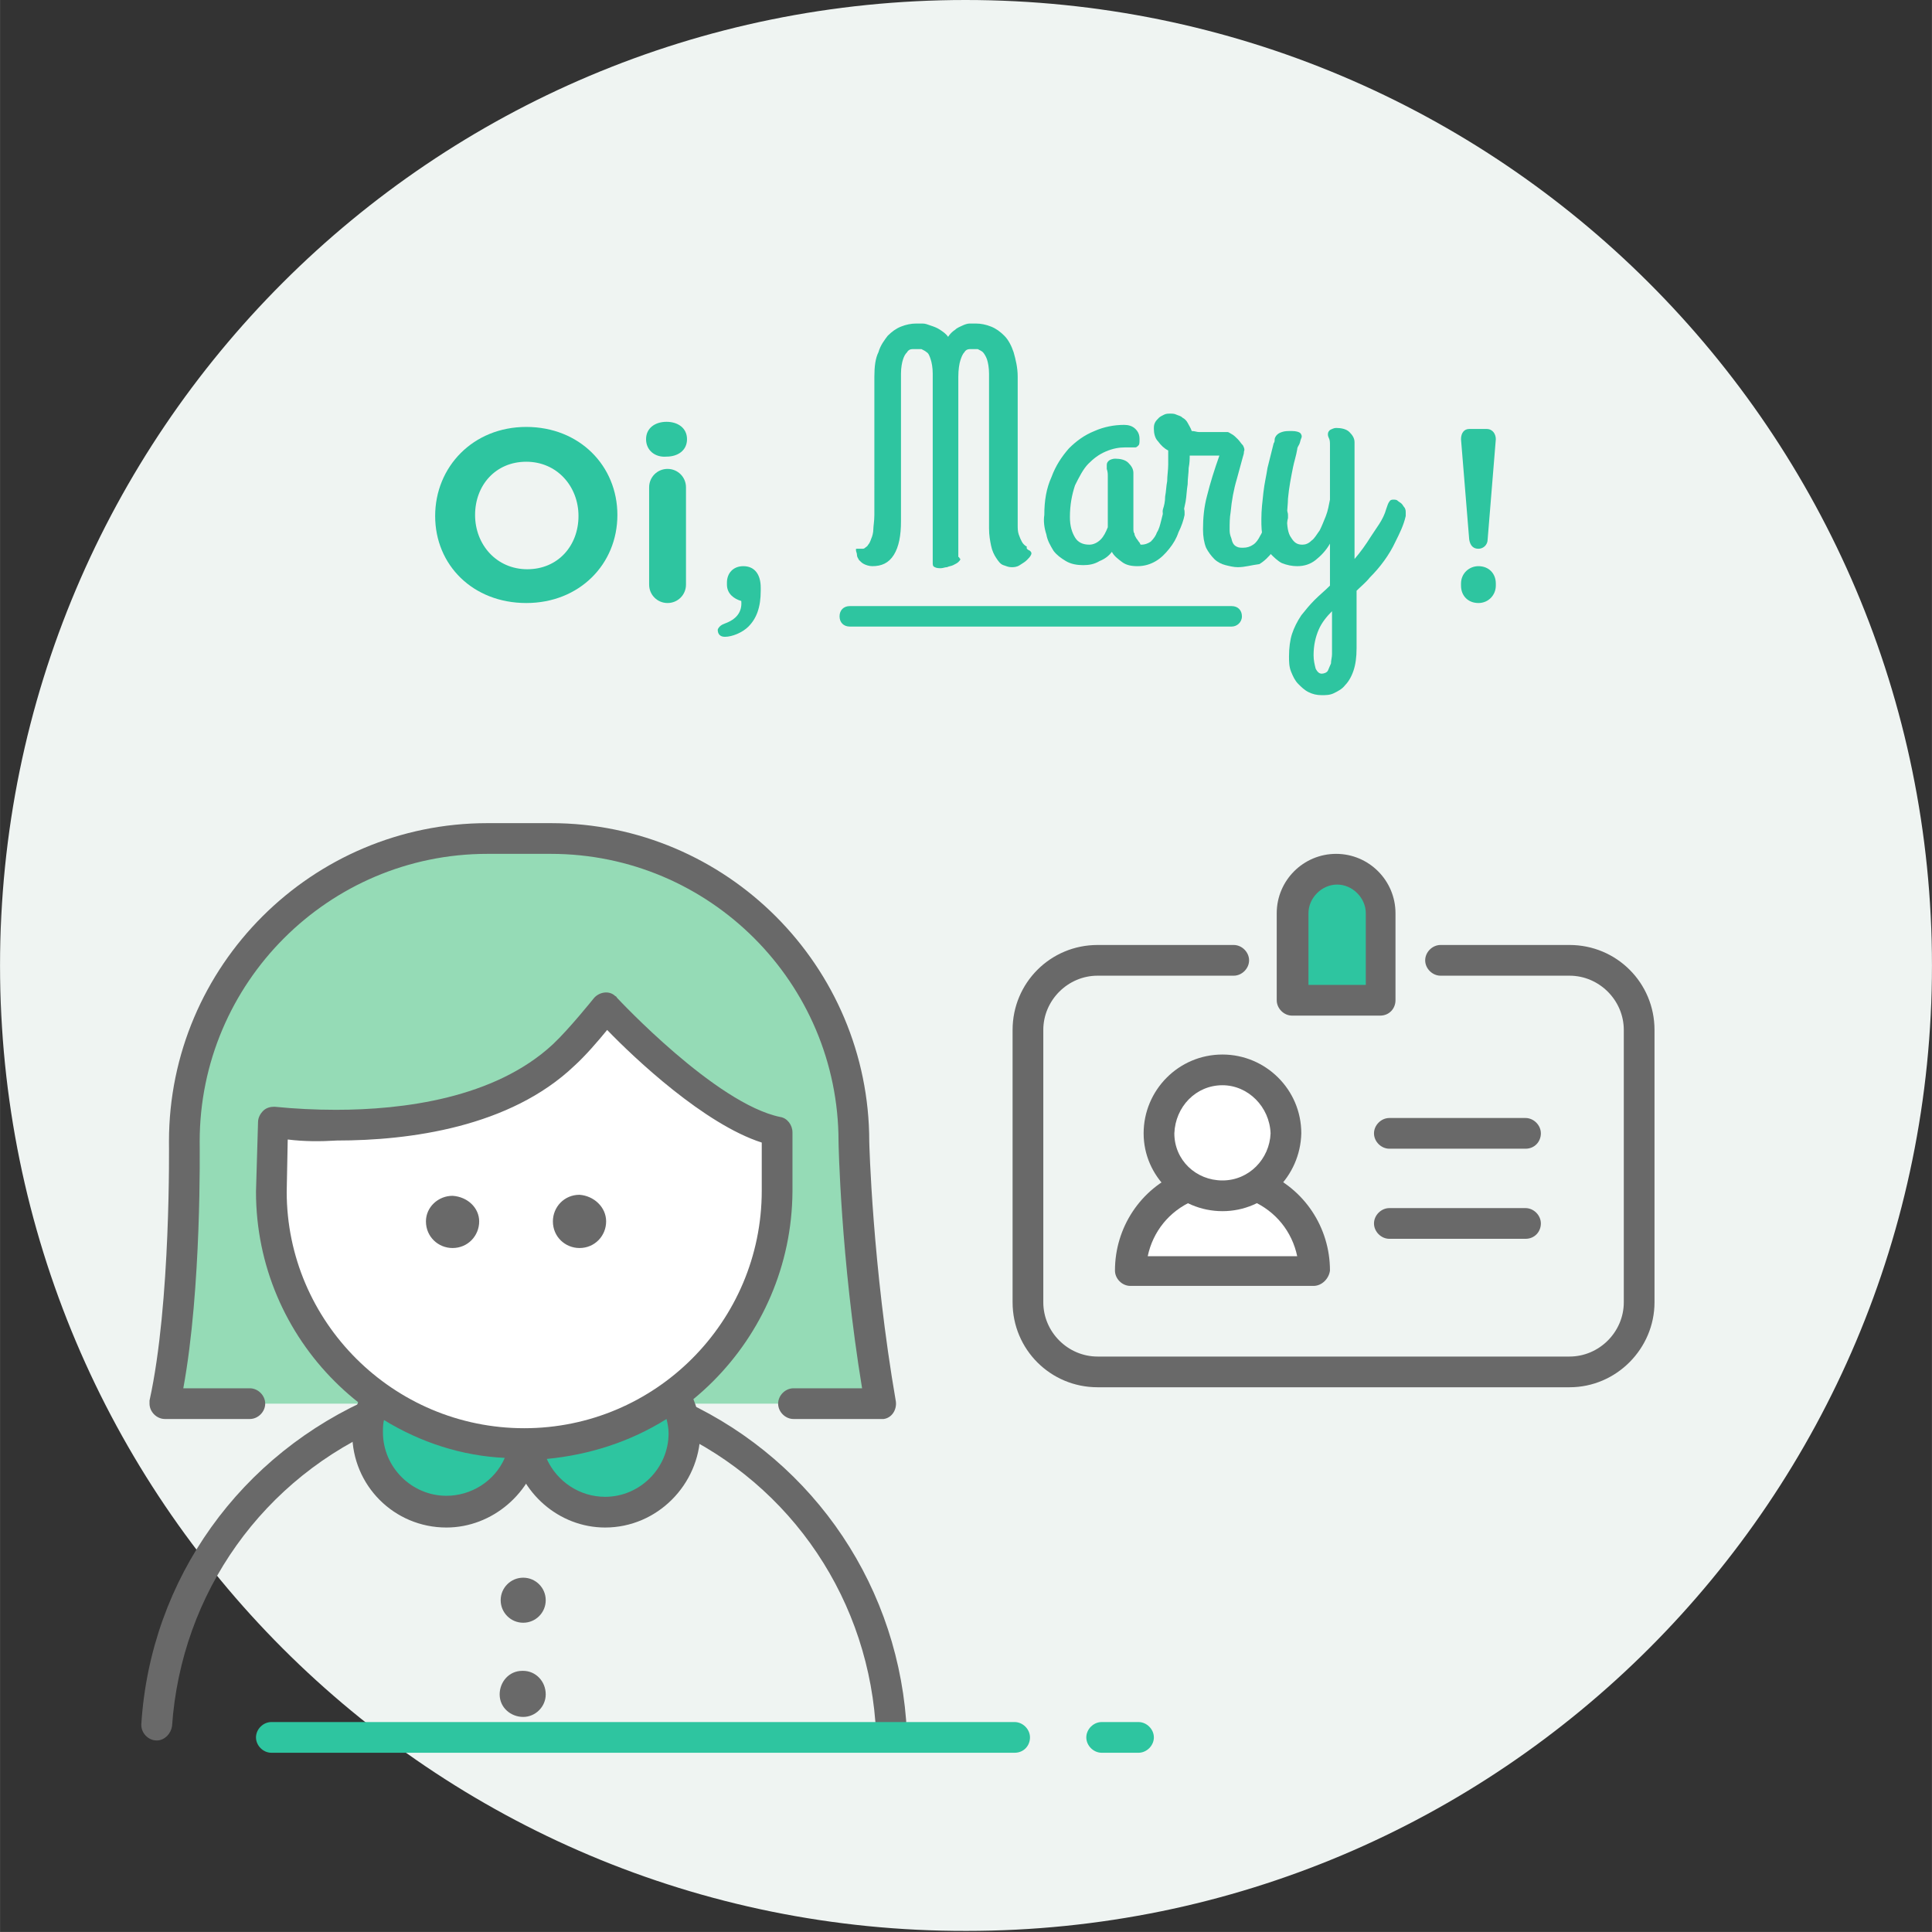 <?xml version="1.0" encoding="utf-8"?>
<!-- Generator: Adobe Illustrator 25.0.1, SVG Export Plug-In . SVG Version: 6.00 Build 0)  -->
<svg version="1.1" id="Layer_1" xmlns="http://www.w3.org/2000/svg" xmlns:xlink="http://www.w3.org/1999/xlink" x="0px" y="0px" width="188.681px" height="188.674px"
	 viewBox="0 0 188.7 188.7" style="enable-background:new 0 0 188.7 188.7;" xml:space="preserve">
<rect x="0" y="0" width="188.7" height="188.7" fill="#333333" stroke="none"/>
<style type="text/css">
	.st0{fill:#EFF4F2;}
	.st1{fill:#FFFFFF;}
	.st2{fill:#696969;}
	.st3{fill:#2EC5A0;}
	.st4{fill:#95DBB6;}
</style>
<path class="st0" d="M188.7,94.3c0,52.1-42.2,94.3-94.3,94.3C42.2,188.7,0,146.4,0,94.3C0,42.2,42.2,0,94.3,0
	C146.4,0,188.7,42.2,188.7,94.3z"/>
<path class="st1" d="M115.9,115.8c-3.3,1.4-5.5,4.7-5.5,8.3h17.9c0-3.6-2.1-6.8-5.5-8.3"/>
<path class="st2" d="M128.3,125.6h-17.9c-0.8,0-1.5-0.7-1.5-1.5c0-4.2,2.5-8,6.4-9.6c0.8-0.3,1.6,0,2,0.8s0,1.6-0.8,2l0,0
	c-2.3,1-3.9,3-4.4,5.4h14.6c-0.5-2.4-2.1-4.4-4.4-5.4c-0.8-0.3-1.1-1.2-0.8-2c0.3-0.8,1.2-1.1,2-0.8c0,0,0,0,0,0
	c3.9,1.6,6.4,5.4,6.4,9.6C129.8,124.9,129.1,125.6,128.3,125.6z"/>
<path class="st1" d="M125.5,110.7c0,3.4-2.8,6.1-6.2,6.1c-3.3,0-6-2.7-6.1-6.1c0-3.4,2.8-6.1,6.2-6.1
	C122.8,104.6,125.5,107.3,125.5,110.7z"/>
<path class="st2" d="M119.4,118.3c-4.2,0-7.7-3.4-7.7-7.6c0-4.2,3.4-7.7,7.7-7.7c4.2,0,7.7,3.4,7.7,7.7
	C127,114.9,123.6,118.3,119.4,118.3z M119.4,106c-2.6,0-4.6,2.1-4.7,4.7c0,2.6,2.1,4.6,4.7,4.6c2.6,0,4.6-2.1,4.7-4.6
	C124,108.1,121.9,106,119.4,106z"/>
<path class="st2" d="M153.3,135.5h-46.1c-4.6,0-8.3-3.7-8.3-8.3v-26.6c0-4.6,3.7-8.3,8.3-8.3h13.3c0.8,0,1.5,0.7,1.5,1.5
	s-0.7,1.5-1.5,1.5h-13.3c-2.9,0-5.3,2.4-5.3,5.3v26.6c0,2.9,2.4,5.3,5.3,5.3h46.1c2.9,0,5.3-2.4,5.3-5.3v-26.6
	c0-2.9-2.4-5.3-5.3-5.3h-12.6c-0.8,0-1.5-0.7-1.5-1.5s0.7-1.5,1.5-1.5h12.6c4.6,0,8.3,3.7,8.3,8.3v26.6
	C161.6,131.7,157.9,135.5,153.3,135.5z"/>
<path class="st2" d="M149,112.2h-13.3c-0.8,0-1.5-0.7-1.5-1.5s0.7-1.5,1.5-1.5H149c0.8,0,1.5,0.7,1.5,1.5S149.9,112.2,149,112.2z
	 M149,121h-13.3c-0.8,0-1.5-0.7-1.5-1.5s0.7-1.5,1.5-1.5H149c0.8,0,1.5,0.7,1.5,1.5S149.9,121,149,121z"/>
<path class="st3" d="M126.3,97.7v-8.5c0-2.4,1.9-4.3,4.3-4.3c0,0,0,0,0,0c2.4,0,4.3,1.9,4.3,4.3c0,0,0,0,0,0v8.5
	C134.8,97.7,126.3,97.7,126.3,97.7z"/>
<path class="st2" d="M134.8,99.2h-8.6c-0.8,0-1.5-0.7-1.5-1.5v-8.5c0-3.2,2.6-5.8,5.8-5.8c3.2,0,5.8,2.6,5.8,5.8v8.5
	C136.3,98.5,135.7,99.2,134.8,99.2z M127.8,96.2h5.6v-7c0-1.5-1.3-2.8-2.8-2.8c-1.5,0-2.8,1.3-2.8,2.8V96.2z M87,169.6
	c-0.8,0-1.4-0.6-1.5-1.4c-1-12.9-9-24-20.9-29c-0.8-0.3-1.1-1.2-0.8-2c0.3-0.8,1.2-1.1,2-0.8c12.9,5.5,21.6,17.6,22.7,31.6
	c0.1,0.8-0.6,1.5-1.4,1.6C87.1,169.6,87,169.6,87,169.6z M15.3,170c-0.8,0-1.5-0.7-1.5-1.5c0,0,0-0.1,0-0.1
	c0.9-14.2,9.7-26.4,22.8-32c0.8-0.3,1.6,0,2,0.8s0,1.6-0.8,2c0,0,0,0,0,0c-12.1,5.1-20.1,16.4-21,29.4C16.7,169.3,16.1,170,15.3,170
	L15.3,170z"/>
<path class="st4" d="M24.4,137.1h-8.3c2.1-9.7,1.9-25.6,1.9-25.6c0-16.4,13.3-29.6,29.6-29.6h6.2c16.4,0,29.6,13.3,29.6,29.6
	c0,0,0.3,12.1,2.6,25.6h-8.5"/>
<path class="st2" d="M86,138.6h-8.5c-0.8,0-1.5-0.7-1.5-1.5s0.7-1.5,1.5-1.5h6.7c-2.1-12.8-2.3-24-2.3-24.1
	c0-15.5-12.6-28.1-28.1-28.1h-6.2c-15.5,0-28.1,12.6-28.1,28.1c0,0.6,0.2,14.3-1.6,24.1h6.5c0.8,0,1.5,0.7,1.5,1.5s-0.7,1.5-1.5,1.5
	h-8.3c-0.8,0-1.5-0.7-1.5-1.5c0-0.1,0-0.2,0-0.3c2.1-9.5,1.9-25.1,1.9-25.3c0-17.2,14-31.1,31.1-31.1h6.2c17.2,0,31.1,14,31.1,31.1
	c0,0.1,0.3,12.1,2.6,25.4c0.1,0.8-0.4,1.6-1.2,1.7C86.2,138.6,86.1,138.6,86,138.6L86,138.6z"/>
<path class="st1" d="M26.6,109.7c5.9,0.6,20.3,1.1,28.4-6.5c1.7-1.6,4.1-4.6,4.1-4.6s9.9,10.6,16.7,12.1v5.8
	c0,13.6-11,24.7-24.7,24.7S26.5,130,26.5,116.4C26.5,116.4,26.6,109.7,26.6,109.7z"/>
<path class="st2" d="M51.2,142.6c-14.4,0-26.2-11.7-26.2-26.2l0.2-6.8c0-0.4,0.2-0.8,0.5-1.1c0.3-0.3,0.7-0.4,1.1-0.4
	c2,0.2,4,0.3,6,0.3c6.5,0,15.5-1.1,21.2-6.4c1.6-1.5,4-4.5,4-4.5c0.5-0.6,1.5-0.8,2.1-0.2c0.1,0,0.1,0.1,0.2,0.2
	c0.1,0.1,9.6,10.3,15.9,11.6c0.7,0.1,1.2,0.8,1.2,1.5v5.8C77.3,130.8,65.6,142.6,51.2,142.6z M28.1,111.3l-0.1,5.1
	c0,12.7,10.4,23.1,23.2,23.1c12.8,0,23.2-10.4,23.2-23.2v-4.7c-5.6-1.8-12.4-8.2-15.1-11c-0.9,1.1-2.1,2.5-3.2,3.5
	c-6.3,6-16.1,7.3-23.2,7.3C31.3,111.5,29.7,111.5,28.1,111.3z"/>
<path class="st3" d="M51.4,141.1c0.5,3.7,3.7,6.6,7.6,6.6c4.3,0,7.7-3.5,7.7-7.7c0,0,0,0,0,0c0-1.4-0.4-2.6-1-3.7
	C61.6,139.3,56.6,141,51.4,141.1z"/>
<path class="st2" d="M59.1,149.2c-4.5,0-8.4-3.4-9.1-7.9c-0.1-0.8,0.4-1.6,1.3-1.7c0.1,0,0.1,0,0.2,0c4.9,0,9.6-1.6,13.5-4.5
	c0.7-0.5,1.6-0.4,2.1,0.3c0,0.1,0.1,0.1,0.1,0.2c0.8,1.4,1.2,2.9,1.2,4.4C68.3,145,64.2,149.2,59.1,149.2L59.1,149.2z M53.4,142.5
	c1,2.2,3.2,3.7,5.7,3.7c3.4,0,6.2-2.8,6.2-6.2c0-0.5-0.1-1-0.2-1.4C61.6,140.8,57.6,142.1,53.4,142.5z"/>
<path class="st3" d="M51.2,141.1c-5.4,0-10.3-1.7-14.4-4.7c-0.5,1.1-0.9,2.2-0.9,3.5c0,4.3,3.5,7.7,7.7,7.7c0,0,0,0,0,0
	C47.5,147.7,50.7,144.8,51.2,141.1C51.2,141.1,51.2,141.1,51.2,141.1z"/>
<path class="st2" d="M43.6,149.2c-5.1,0-9.2-4.1-9.2-9.2c0-1.4,0.4-2.9,1.1-4.2c0.4-0.7,1.3-1,2-0.6c0.1,0,0.1,0.1,0.2,0.1
	c4,2.9,8.7,4.4,13.5,4.4c0.4,0,0.9,0.2,1.2,0.5c0.3,0.3,0.4,0.8,0.4,1.2C52,145.8,48.1,149.2,43.6,149.2z M37.5,138.7
	c-0.1,0.4-0.1,0.8-0.1,1.2c0,3.4,2.8,6.2,6.2,6.2c2.4,0,4.7-1.4,5.7-3.7C45.1,142.2,41.1,140.9,37.5,138.7z"/>
<circle class="st2" cx="51.1" cy="156.3" r="2.2"/>
<path class="st2" d="M53.3,165.5c0,1.2-1,2.2-2.2,2.2c0,0,0,0,0,0c-1.2,0-2.3-0.9-2.3-2.2c0-1.2,0.9-2.3,2.2-2.3c0,0,0.1,0,0.1,0
	C52.3,163.2,53.3,164.2,53.3,165.5C53.3,165.5,53.3,165.5,53.3,165.5z M46.8,119.3c0,1.4-1.1,2.6-2.6,2.6c0,0,0,0,0,0
	c-1.4,0-2.6-1.1-2.6-2.6c0,0,0,0,0,0c0-1.4,1.2-2.5,2.6-2.5C45.7,116.9,46.8,118,46.8,119.3z M59.2,119.3c0,1.4-1.1,2.6-2.6,2.6
	c-1.4,0-2.6-1.1-2.6-2.6c0-1.4,1.1-2.6,2.6-2.6C58,116.8,59.2,117.9,59.2,119.3C59.2,119.3,59.2,119.3,59.2,119.3z"/>
<path class="st3" d="M99.1,171.2H26.5c-0.8,0-1.5-0.7-1.5-1.5s0.7-1.5,1.5-1.5h72.6c0.8,0,1.5,0.7,1.5,1.5
	C100.6,170.5,100,171.2,99.1,171.2C99.1,171.2,99.1,171.2,99.1,171.2z M111.2,171.2h-3.6c-0.8,0-1.5-0.7-1.5-1.5s0.7-1.5,1.5-1.5
	h3.6c0.8,0,1.5,0.7,1.5,1.5S112,171.2,111.2,171.2z"/>
<g>
	<g>
		<path class="st3" d="M70.8,60.9c1.1-0.4,1.7-1.1,1.6-2.2C71.7,58.5,71,58,71,57.1v-0.2c0-0.9,0.6-1.6,1.6-1.6
			c1.1,0,1.7,0.8,1.7,2.1v0.3c0,1.6-0.4,2.7-1.2,3.5c-0.6,0.6-1.6,1-2.3,1c-0.5,0-0.7-0.3-0.7-0.7C70.2,61.2,70.5,61,70.8,60.9z
			 M142.7,42.9c0-0.6,0.3-1,0.8-1h1.7c0.6,0,0.9,0.5,0.9,1l-0.8,9.8c0,0.5-0.4,0.9-0.9,0.9s-0.8-0.3-0.9-0.9L142.7,42.9z
			 M144.4,55.3c1,0,1.7,0.7,1.7,1.7v0.2c0,0.9-0.7,1.7-1.7,1.7c-1,0-1.7-0.7-1.7-1.7v-0.2C142.7,56,143.5,55.3,144.4,55.3z
			 M100.6,53.8c0.1,0.1,0.2,0.2,0.1,0.4c-0.1,0.2-0.2,0.3-0.4,0.5c-0.2,0.2-0.4,0.3-0.7,0.5s-0.6,0.2-0.8,0.2
			c-0.3,0-0.5-0.1-0.8-0.2s-0.5-0.4-0.7-0.7s-0.4-0.7-0.5-1.2c-0.1-0.5-0.2-1-0.2-1.7V36.5c0-0.6-0.1-1.1-0.2-1.4
			c-0.1-0.3-0.3-0.6-0.4-0.7c-0.1-0.1-0.3-0.2-0.5-0.3c-0.1,0-0.3,0-0.4,0c-0.1,0-0.3,0-0.4,0c-0.2,0-0.4,0.1-0.5,0.3
			c-0.2,0.2-0.3,0.5-0.4,0.8s-0.2,0.9-0.2,1.6v17.6c0,0,0.1,0,0.1,0.1c0,0,0.1,0.1,0.1,0.1c0,0.1-0.1,0.2-0.2,0.3
			c-0.1,0.1-0.3,0.2-0.5,0.3c-0.2,0.1-0.4,0.1-0.6,0.2c-0.2,0-0.4,0.1-0.6,0.1c-0.2,0-0.4,0-0.6-0.1c-0.2-0.1-0.2-0.2-0.2-0.5V36.5
			c0-0.6-0.1-1.1-0.2-1.4c-0.1-0.3-0.2-0.6-0.4-0.7c-0.1-0.1-0.3-0.2-0.5-0.3c-0.2,0-0.3,0-0.5,0c-0.1,0-0.2,0-0.4,0
			c-0.2,0-0.4,0.1-0.5,0.3c-0.2,0.2-0.3,0.4-0.4,0.7c-0.1,0.3-0.2,0.8-0.2,1.4v14.4c0,1.4-0.2,2.5-0.7,3.3s-1.2,1.1-2.1,1.1
			c-0.3,0-0.6-0.1-0.8-0.2c-0.2-0.1-0.3-0.2-0.5-0.4c-0.1-0.2-0.2-0.3-0.2-0.5c0-0.2-0.1-0.3-0.1-0.5c0-0.1,0-0.1,0.1-0.1
			c0,0,0.1,0,0.2,0s0.2,0,0.3,0c0.1,0,0.2,0,0.3-0.1c0.1-0.1,0.2-0.1,0.3-0.3c0.1-0.1,0.2-0.3,0.3-0.6c0.1-0.2,0.2-0.6,0.2-0.9
			s0.1-0.8,0.1-1.4V36.8c0-1,0.1-1.8,0.4-2.4c0.2-0.7,0.6-1.2,0.9-1.6c0.4-0.4,0.8-0.7,1.3-0.9c0.5-0.2,1-0.3,1.5-0.3
			c0.1,0,0.3,0,0.6,0s0.5,0.1,0.8,0.2s0.6,0.2,0.9,0.4c0.3,0.2,0.6,0.4,0.8,0.7c0.2-0.3,0.4-0.5,0.7-0.7c0.2-0.2,0.5-0.3,0.7-0.4
			s0.5-0.2,0.7-0.2c0.2,0,0.4,0,0.6,0c0.5,0,1,0.1,1.5,0.3s0.9,0.5,1.3,0.9c0.4,0.4,0.7,1,0.9,1.6c0.2,0.7,0.4,1.5,0.4,2.4v14.5
			c0,0.3,0,0.6,0.1,0.9s0.2,0.5,0.3,0.7s0.3,0.4,0.5,0.5C100.2,53.6,100.4,53.7,100.6,53.8z M111.5,53.2c0.3,0,0.6-0.1,0.9-0.3
			c0.3-0.3,0.5-0.6,0.6-0.9c0.2-0.3,0.3-0.7,0.4-1.1c0.1-0.4,0.2-0.8,0.3-1.2c0.1-0.3,0.2-0.6,0.3-0.7c0.1-0.2,0.3-0.2,0.5-0.2
			c0.1,0,0.3,0,0.4,0.1c0.1,0.1,0.3,0.2,0.4,0.3c0.1,0.1,0.2,0.3,0.3,0.4c0.1,0.2,0.1,0.3,0.1,0.5v0.1c0,0,0,0.1,0,0.1
			c-0.1,0.5-0.3,1.1-0.6,1.7c-0.2,0.6-0.5,1.1-0.9,1.6c-0.4,0.5-0.8,0.9-1.3,1.2c-0.5,0.3-1.1,0.5-1.8,0.5c-0.6,0-1.1-0.1-1.5-0.4
			s-0.8-0.6-1-1c-0.3,0.4-0.7,0.7-1.2,0.9c-0.5,0.3-1,0.4-1.6,0.4c-0.6,0-1.2-0.1-1.7-0.4s-0.9-0.6-1.2-1c-0.3-0.5-0.6-1-0.7-1.6
			c-0.2-0.6-0.3-1.3-0.2-1.9c0-1.4,0.2-2.6,0.7-3.7c0.4-1.1,1-2,1.7-2.8c0.7-0.7,1.5-1.3,2.5-1.7c0.9-0.4,1.9-0.6,2.9-0.6
			c0.4,0,0.8,0.1,1.1,0.4s0.4,0.6,0.4,1c0,0.3,0,0.5-0.1,0.6c-0.1,0.1-0.2,0.2-0.3,0.2c-0.1,0-0.3,0-0.5,0c-0.2,0-0.3,0-0.5,0
			c-0.6,0-1.2,0.1-1.9,0.4s-1.2,0.7-1.7,1.2s-0.9,1.3-1.3,2.1c-0.3,0.9-0.5,1.9-0.5,3.1c0,0.9,0.2,1.5,0.5,2
			c0.3,0.5,0.8,0.7,1.4,0.7c0.4,0,0.8-0.2,1.1-0.5c0.3-0.3,0.5-0.7,0.7-1.2v-5c0-0.2,0-0.4-0.1-0.7c0-0.1,0-0.1,0-0.2s0-0.1,0-0.2
			c0-0.2,0.1-0.3,0.2-0.4s0.4-0.2,0.6-0.2c0.5,0,1,0.1,1.3,0.4s0.5,0.6,0.5,1v5.4c0,0.2,0,0.4,0.1,0.5c0,0.2,0.1,0.3,0.2,0.5
			c0.1,0.1,0.2,0.3,0.3,0.4S111.3,53.2,111.5,53.2L111.5,53.2z"/>
		<path class="st3" d="M120.9,55.4c-0.4,0-0.8-0.1-1.2-0.2c-0.4-0.1-0.8-0.3-1.1-0.6c-0.3-0.3-0.6-0.7-0.8-1.1
			c-0.2-0.5-0.3-1.1-0.3-1.8c0-1.1,0.1-2.2,0.4-3.3c0.3-1.2,0.7-2.5,1.2-3.9h-2.9c0,0.3,0,0.7-0.1,1.2c0,0.5-0.1,1-0.1,1.6
			c-0.1,0.6-0.1,1.1-0.2,1.7c-0.1,0.5-0.2,1-0.4,1.6c-0.1,0.3-0.3,0.5-0.5,0.6c-0.2,0.1-0.5,0-0.7-0.1s-0.4-0.3-0.5-0.6
			c-0.1-0.2-0.2-0.5-0.1-0.8c0.1-0.3,0.2-0.7,0.2-1.2c0.1-0.5,0.1-1,0.2-1.5c0-0.5,0.1-1.1,0.1-1.6c0-0.5,0-1,0-1.4
			c-0.4-0.2-0.7-0.5-1-0.9c-0.3-0.3-0.4-0.8-0.4-1.2c0-0.2,0-0.4,0.1-0.6c0.1-0.2,0.2-0.3,0.4-0.5c0.1-0.1,0.3-0.2,0.5-0.3
			s0.4-0.1,0.6-0.1c0.2,0,0.4,0,0.6,0.1c0.2,0.1,0.4,0.1,0.6,0.3c0.2,0.1,0.4,0.3,0.5,0.5c0.1,0.2,0.3,0.5,0.4,0.8
			c0.3,0,0.5,0.1,0.7,0.1c0.2,0,0.3,0,0.5,0s0.2,0,0.3,0h2c0.1,0,0.2,0.1,0.4,0.2c0.2,0.1,0.4,0.3,0.6,0.5c0.2,0.2,0.3,0.4,0.5,0.6
			c0.1,0.2,0.2,0.4,0.1,0.6c0,0.1,0,0.2-0.1,0.5c-0.2,0.7-0.4,1.5-0.6,2.2c-0.3,1-0.5,2.1-0.6,3.2c-0.1,0.6-0.1,1.1-0.1,1.7
			c0,0.2,0,0.4,0.1,0.7c0.1,0.2,0.1,0.4,0.2,0.6c0.1,0.2,0.2,0.3,0.4,0.4c0.2,0.1,0.4,0.1,0.6,0.1c0.4,0,0.7-0.1,1-0.3
			c0.3-0.2,0.5-0.5,0.7-0.9c0.2-0.3,0.3-0.7,0.4-1.1c0.1-0.4,0.2-0.8,0.3-1.2c0.1-0.3,0.2-0.6,0.3-0.7c0.1-0.2,0.3-0.2,0.5-0.2
			c0.1,0,0.3,0,0.4,0.1c0.1,0.1,0.3,0.2,0.4,0.3s0.2,0.3,0.3,0.4c0.1,0.2,0.1,0.3,0.1,0.5c0,0,0,0.1,0,0.1c0,0,0,0.1,0,0.1
			c-0.1,0.5-0.3,1.1-0.6,1.7c-0.2,0.6-0.5,1.1-0.9,1.6c-0.4,0.5-0.8,0.9-1.3,1.2C122.2,55.2,121.6,55.4,120.9,55.4L120.9,55.4z"/>
		<path class="st3" d="M135.4,49.7c0.1-0.3,0.2-0.6,0.3-0.7c0.1-0.2,0.3-0.2,0.4-0.2c0.1,0,0.3,0,0.4,0.1c0.1,0.1,0.3,0.2,0.4,0.3
			c0.1,0.1,0.2,0.3,0.3,0.4c0.1,0.2,0.1,0.3,0.1,0.5v0.1c0,0.1,0,0.1,0,0.2c-0.2,0.9-0.6,1.7-1,2.5c-0.6,1.3-1.5,2.5-2.5,3.5
			c-0.4,0.5-0.9,0.9-1.3,1.3v5.6c0,0.9-0.1,1.6-0.3,2.2c-0.2,0.6-0.5,1.1-0.8,1.4c-0.3,0.4-0.7,0.6-1.1,0.8
			c-0.4,0.2-0.8,0.2-1.2,0.2c-0.5,0-0.9-0.1-1.3-0.3c-0.4-0.2-0.7-0.5-1-0.8c-0.3-0.3-0.5-0.7-0.7-1.2c-0.2-0.5-0.2-1-0.2-1.5
			c0-0.8,0.1-1.6,0.3-2.2c0.2-0.6,0.5-1.2,0.9-1.8c0.4-0.5,0.8-1,1.3-1.5c0.5-0.5,1-0.9,1.5-1.4v-4.1c-0.4,0.7-0.9,1.2-1.4,1.6
			c-0.5,0.4-1.1,0.6-1.8,0.6c-0.5,0-1-0.1-1.5-0.3c-0.4-0.2-0.8-0.6-1.1-0.9c-0.3-0.4-0.5-0.9-0.7-1.5s-0.2-1.2-0.2-1.9
			c0-0.9,0.1-1.7,0.2-2.6c0.1-0.9,0.3-1.7,0.4-2.4c0.2-0.8,0.4-1.6,0.6-2.4c0.1-0.1,0.1-0.3,0.1-0.4c0-0.1,0.1-0.3,0.2-0.4
			s0.2-0.2,0.5-0.3s0.5-0.1,1-0.1c0.4,0,0.7,0.1,0.8,0.2c0.1,0.1,0.2,0.3,0.1,0.5s-0.1,0.4-0.2,0.6c-0.1,0.2-0.2,0.3-0.2,0.5
			c-0.1,0.6-0.3,1.2-0.4,1.7c-0.2,1-0.4,2-0.5,3.1c0,0.5-0.1,1.2-0.1,1.8c0,0.9,0.1,1.6,0.4,2c0.3,0.5,0.6,0.7,1.1,0.7
			c0.3,0,0.6-0.1,0.9-0.4c0.3-0.2,0.5-0.6,0.8-1c0.2-0.4,0.4-0.9,0.6-1.4c0.2-0.5,0.3-1.1,0.4-1.6v-5.3c0-0.3,0-0.5-0.1-0.7
			s-0.1-0.3-0.1-0.4c0-0.2,0.1-0.3,0.2-0.4c0.2-0.1,0.4-0.2,0.6-0.2c0.5,0,1,0.1,1.3,0.4c0.3,0.3,0.5,0.6,0.5,1v11.4
			c0.6-0.7,1.1-1.4,1.6-2.2S135.1,50.8,135.4,49.7L135.4,49.7z M129.1,65.8c0.2,0,0.5-0.1,0.6-0.3c0.1-0.2,0.2-0.5,0.3-0.7
			c0-0.3,0.1-0.6,0.1-0.9v-4.2c-0.5,0.5-1,1.1-1.3,1.8c-0.3,0.7-0.5,1.5-0.5,2.5c0,0.5,0.1,0.9,0.2,1.3
			C128.7,65.7,128.9,65.8,129.1,65.8L129.1,65.8z M120.3,61.2H83c-0.6,0-1-0.4-1-1s0.4-1,1-1h37.3c0.6,0,1,0.4,1,1
			S120.8,61.2,120.3,61.2z"/>
	</g>
	<g>
		<path class="st3" d="M42.5,50.4L42.5,50.4c0-4.8,3.7-8.7,8.9-8.7s8.9,3.8,8.9,8.6v0c0,4.8-3.7,8.6-8.9,8.6S42.5,55.2,42.5,50.4z
			 M56.5,50.4L56.5,50.4c0-2.9-2.1-5.3-5.1-5.3c-3,0-5,2.3-5,5.2v0c0,2.9,2.1,5.3,5.1,5.3S56.5,53.3,56.5,50.4z"/>
		<path class="st3" d="M63.1,42.9c0-1.1,0.9-1.7,2-1.7c1.1,0,2,0.6,2,1.7v0c0,1.1-0.9,1.7-2,1.7C64,44.7,63.1,44,63.1,42.9
			L63.1,42.9z M63.4,47.6c0-1,0.8-1.8,1.8-1.8s1.8,0.8,1.8,1.8v9.5c0,1-0.8,1.8-1.8,1.8s-1.8-0.8-1.8-1.8V47.6z"/>
	</g>
</g>
</svg>
